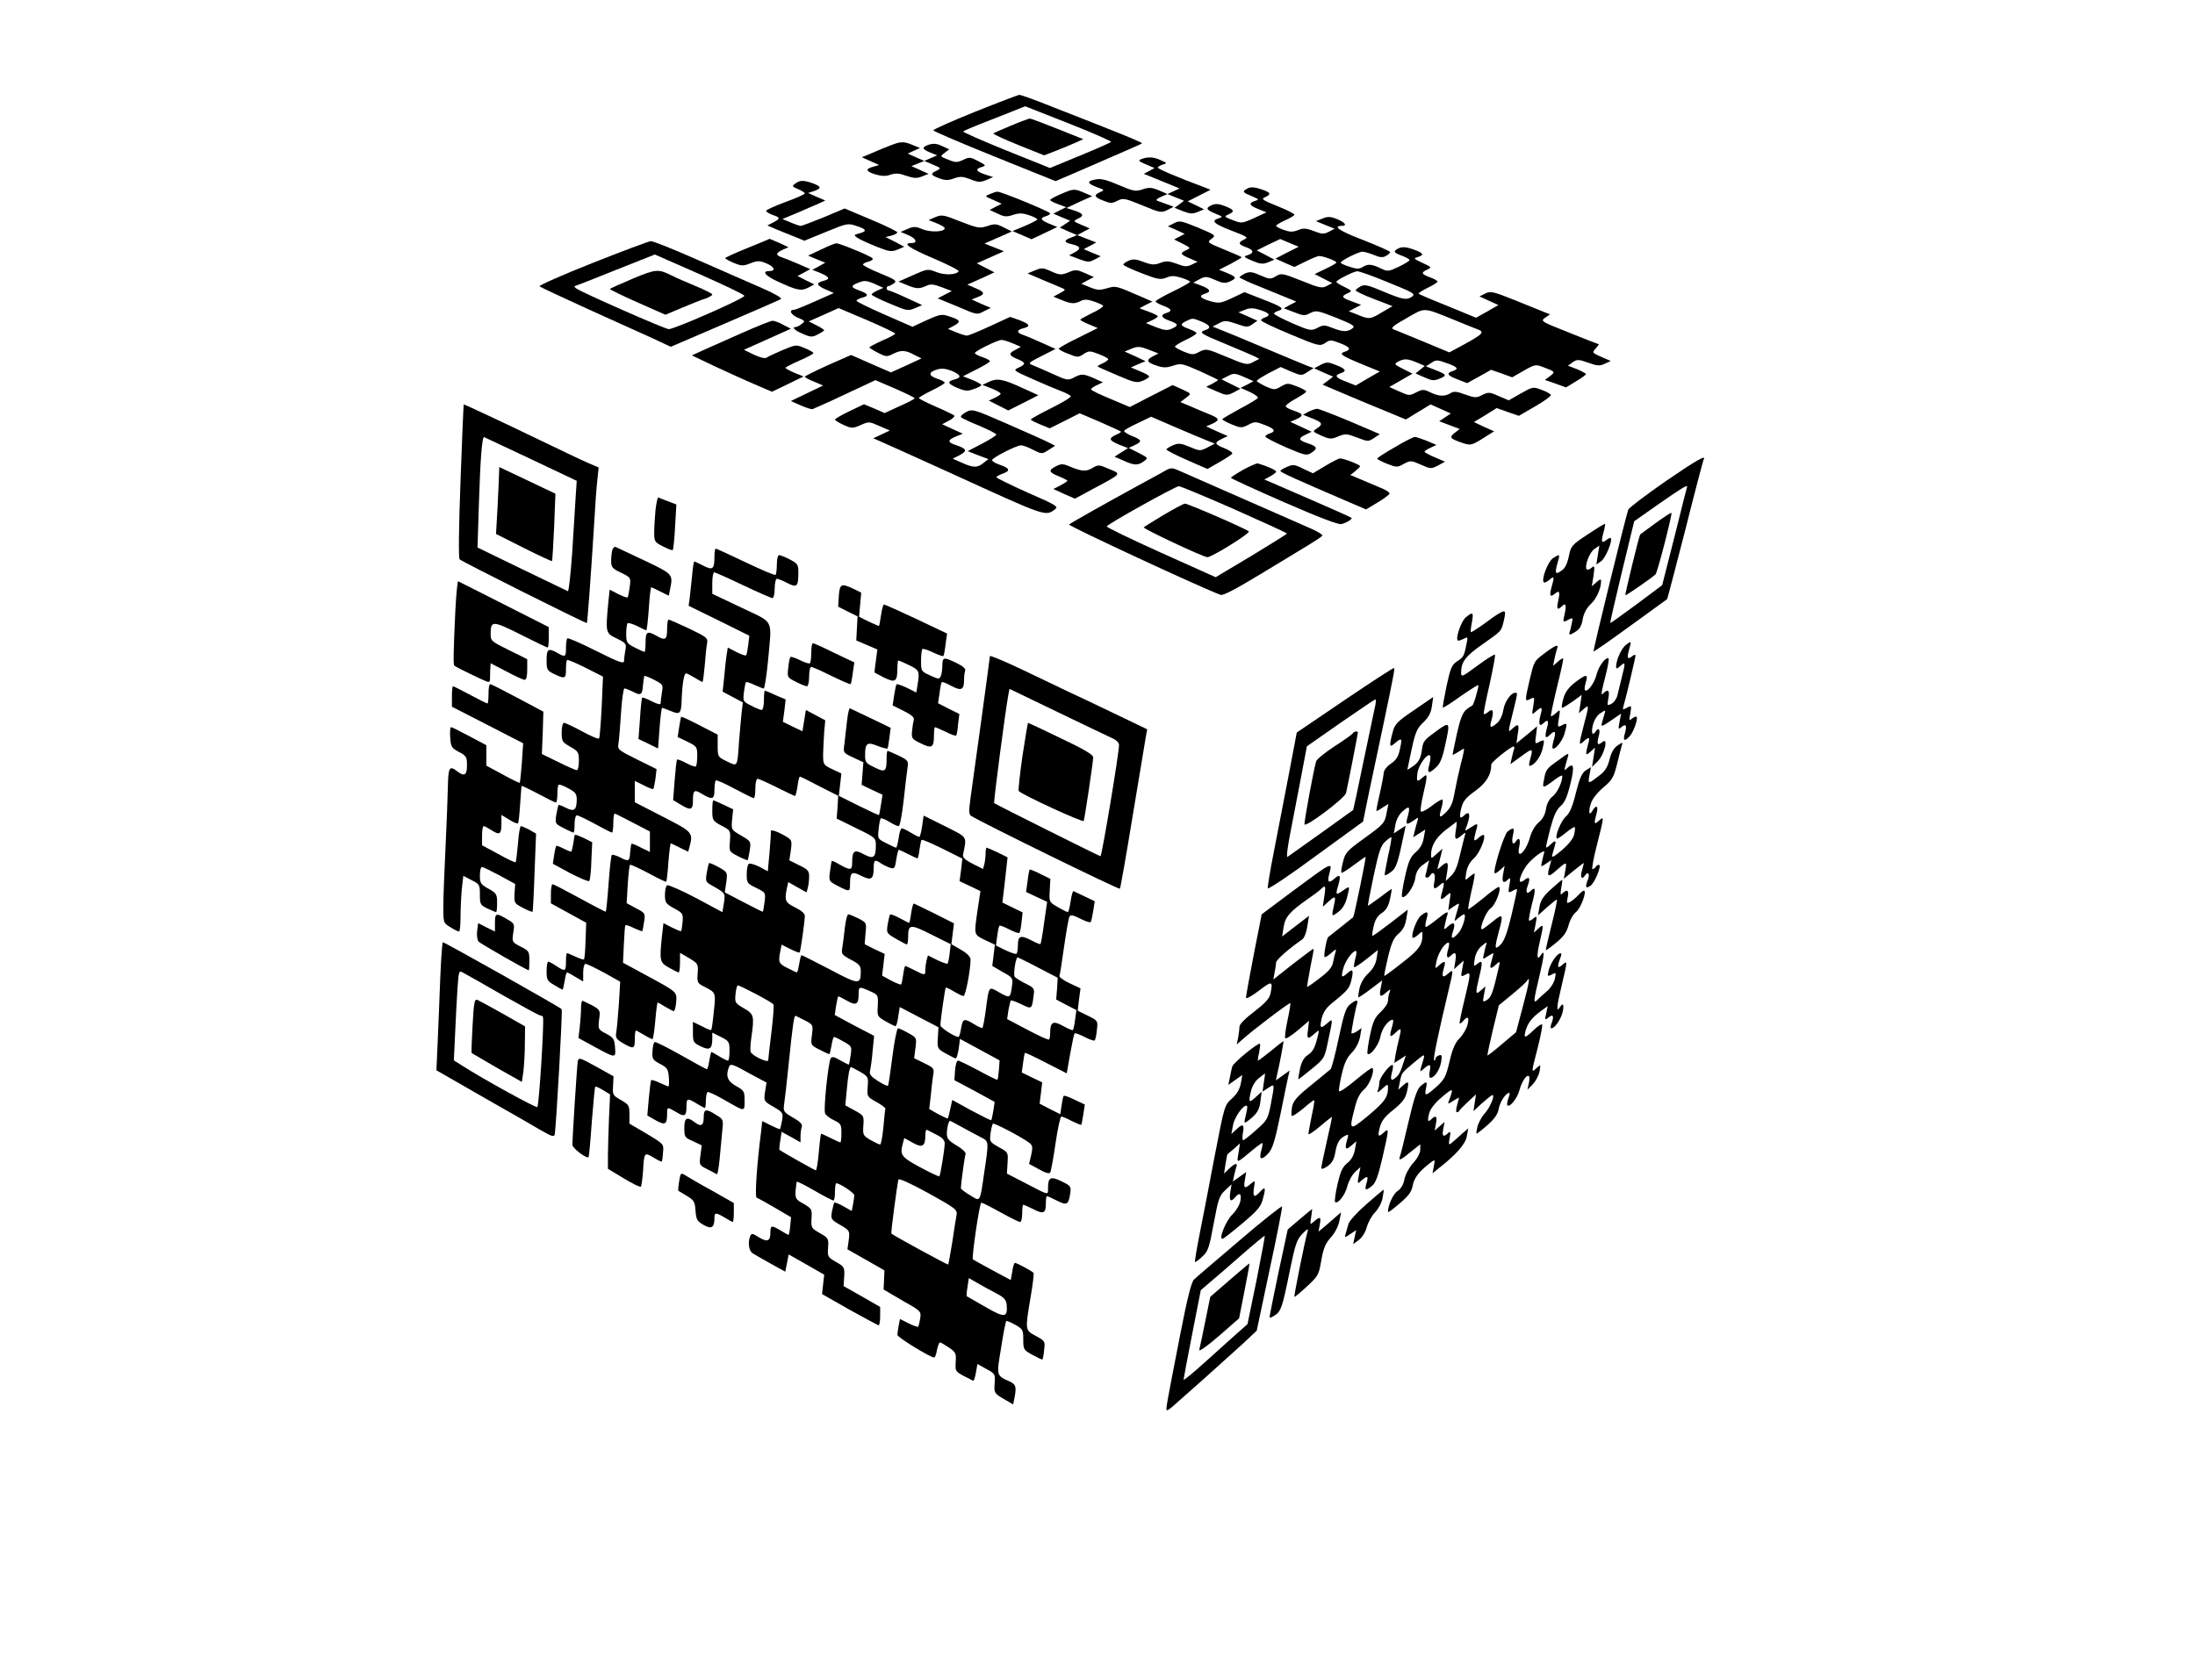 <?xml version="1.0" standalone="no"?>
<!DOCTYPE svg PUBLIC "-//W3C//DTD SVG 20010904//EN"
 "http://www.w3.org/TR/2001/REC-SVG-20010904/DTD/svg10.dtd">
<svg version="1.0" xmlns="http://www.w3.org/2000/svg"
 width="1020pt" height="781pt" viewBox="0 0 1020 781"
 preserveAspectRatio="xMidYMid meet">
<g transform="translate(0,781) scale(0.1,-0.1)"
fill="#000000" stroke="none">
<path d="M4530 7290 c-107 -43 -194 -82 -193 -86 1 -4 129 -59 285 -122 l283
-114 105 45 c258 112 293 127 297 131 2 2 -54 26 -124 54 -70 28 -197 78 -282
111 -84 34 -158 61 -165 60 -6 -1 -99 -36 -206 -79z m633 -140 c-5 -4 -70 -33
-146 -64 l-138 -57 -204 82 c-113 46 -202 85 -199 88 3 4 69 31 147 61 l141
56 203 -80 c112 -44 200 -83 196 -86z"/>
<path d="M4698 7226 c-42 -17 -79 -34 -82 -36 -2 -3 49 -27 116 -54 l120 -48
47 18 c25 10 66 26 90 37 l45 20 -120 48 c-65 26 -123 48 -129 48 -5 -1 -45
-15 -87 -33z"/>
<path d="M4140 7135 c-19 -7 -57 -23 -85 -35 l-50 -21 40 -18 40 -18 -27 -8
c-39 -10 -35 -22 11 -36 28 -8 48 -9 69 -1 23 8 40 7 73 -5 36 -12 49 -13 74
-3 l30 12 -40 18 -40 18 30 12 30 12 -39 17 -38 17 28 13 29 13 -34 14 c-40
17 -55 17 -101 -1z"/>
<path d="M4318 7138 c-36 -12 -35 -21 5 -37 l32 -13 -30 -13 -30 -13 40 -17
c38 -16 39 -17 18 -28 -31 -14 -29 -21 12 -36 28 -10 42 -10 69 0 28 10 40 9
75 -4 36 -15 46 -15 74 -4 l32 14 -37 12 c-43 14 -48 26 -15 35 20 6 19 8 -17
27 -36 19 -42 20 -70 6 -28 -13 -36 -13 -70 1 -38 15 -38 15 -17 31 l22 17
-33 15 c-24 12 -40 13 -60 7z"/>
<path d="M5305 7071 c-18 -7 -15 -10 20 -25 l40 -17 -25 -14 -25 -13 25 -10
c14 -6 51 -21 83 -34 l58 -24 -28 -13 -28 -13 39 -16 38 -15 -22 -17 -22 -16
40 -16 c32 -12 44 -13 68 -3 l29 12 -38 19 -38 18 53 27 53 27 -30 12 c-126
47 -215 85 -215 91 0 3 10 10 23 14 21 6 21 7 -8 20 -34 16 -60 17 -90 6z"/>
<path d="M5078 6973 c-28 -7 -21 -18 19 -33 36 -12 37 -14 15 -23 -31 -14 -28
-23 16 -40 32 -13 40 -13 65 0 26 13 34 12 116 -22 82 -34 88 -35 116 -21 l29
15 -30 11 c-16 6 -36 13 -44 16 -11 4 -6 9 15 19 l30 13 -39 17 c-34 14 -46
15 -76 5 -33 -11 -43 -9 -109 19 -71 30 -88 33 -123 24z"/>
<path d="M3696 6957 c-17 -13 -16 -14 13 -26 17 -8 31 -16 31 -20 0 -4 -40
-22 -90 -40 -49 -18 -90 -37 -90 -41 0 -4 14 -13 30 -19 37 -12 37 -17 3 -35
l-27 -14 39 -17 c22 -9 61 -25 87 -35 l46 -19 100 41 c97 40 102 41 141 28 48
-15 52 -25 14 -35 -25 -6 -26 -8 -11 -19 9 -7 48 -25 87 -41 63 -25 73 -27
102 -15 l31 13 -43 23 -44 22 28 7 c15 4 27 11 27 15 0 4 -55 31 -122 59
l-123 52 -97 -41 c-54 -22 -102 -40 -107 -40 -5 0 -26 7 -47 16 l-38 16 70 29
c38 17 83 36 99 43 l30 14 -40 17 -40 18 28 9 c36 13 34 21 -6 36 -43 15 -59
15 -81 -1z"/>
<path d="M5790 6930 c-18 -11 -14 -15 30 -33 31 -14 32 -15 12 -21 -32 -10
-27 -21 16 -38 l37 -15 -58 -27 c-56 -25 -58 -25 -99 -9 -39 15 -40 17 -20 26
31 14 28 22 -16 39 -27 11 -44 12 -60 5 -31 -14 -28 -22 16 -40 35 -14 36 -16
14 -22 -36 -12 -22 -25 63 -58 71 -27 77 -31 57 -40 -30 -14 -28 -23 8 -36 36
-12 39 -27 8 -37 -21 -6 -19 -9 21 -26 38 -16 50 -17 74 -7 l29 12 -41 22 -41
21 54 27 55 26 43 -18 43 -18 -54 -27 -54 -28 44 -20 44 -19 51 25 c28 14 57
26 64 26 20 0 80 -23 80 -30 0 -4 -23 -17 -51 -30 l-50 -24 41 -21 41 -21 -25
-13 c-22 -12 -34 -10 -118 24 -88 35 -94 36 -119 21 -25 -15 -30 -14 -72 4
-38 17 -50 18 -71 9 -14 -7 -26 -15 -26 -18 0 -3 44 -24 98 -45 53 -22 113
-46 132 -54 l34 -14 -29 -15 -29 -16 47 -18 c43 -17 51 -18 76 -4 27 13 34 12
120 -22 82 -33 90 -39 75 -50 -23 -17 -45 -16 -93 3 -36 14 -42 14 -69 0 -29
-15 -34 -14 -116 21 -47 21 -86 41 -86 45 0 3 9 10 20 13 31 10 18 19 -73 54
l-84 33 -57 -27 c-53 -25 -61 -26 -102 -15 -48 14 -56 25 -24 35 30 9 24 21
-17 37 l-38 14 29 16 c27 14 33 14 72 -3 35 -16 47 -17 68 -8 34 16 33 21 -12
40 l-37 15 53 27 c28 15 52 29 52 31 0 2 -37 18 -81 36 -80 33 -81 33 -59 50
21 16 20 17 -63 52 -79 32 -86 34 -112 20 l-28 -14 39 -17 39 -18 -24 -13 -25
-13 40 -20 c37 -19 38 -20 16 -30 -30 -14 -28 -19 16 -38 l37 -16 -27 -13
c-23 -11 -34 -10 -70 4 -36 13 -49 14 -76 4 -26 -10 -40 -10 -77 4 -36 14 -51
15 -70 6 -14 -6 -25 -14 -25 -18 0 -4 38 -22 85 -40 74 -29 88 -31 114 -21 22
10 38 10 70 0 22 -7 41 -15 41 -19 0 -3 -36 -24 -80 -45 -44 -21 -80 -42 -80
-46 0 -4 16 -13 35 -20 40 -15 44 -25 15 -34 -30 -9 -24 -22 15 -36 42 -15 43
-22 10 -37 -20 -9 -34 -8 -73 7 l-47 19 28 13 c15 7 27 15 27 19 0 3 -19 13
-42 21 l-43 16 30 16 30 15 -50 22 c-123 53 -118 52 -161 40 -34 -10 -47 -9
-80 5 l-39 16 29 16 29 15 -42 19 c-37 16 -44 17 -76 3 -33 -13 -40 -13 -79 4
-39 18 -46 18 -77 5 l-34 -14 70 -30 c39 -16 79 -33 90 -38 18 -7 18 -9 -10
-24 l-30 -16 37 -15 c44 -19 62 -20 90 -5 16 8 31 8 60 -2 21 -7 41 -16 44
-20 2 -5 -20 -20 -51 -34 -30 -15 -55 -29 -55 -31 0 -3 18 -13 41 -22 l40 -17
-90 -45 c-50 -24 -91 -47 -91 -51 0 -4 20 -15 45 -24 42 -17 46 -17 70 -1 25
16 29 16 71 0 24 -9 44 -20 44 -24 0 -4 -12 -12 -26 -19 -15 -6 -25 -13 -23
-15 2 -2 43 -20 92 -41 79 -34 90 -36 117 -25 17 7 30 16 30 20 0 4 -19 15
-42 24 l-43 18 34 15 34 14 -48 23 -49 22 32 13 c28 12 39 11 79 -4 l46 -18
-27 -14 c-32 -17 -27 -28 20 -43 29 -10 45 -10 75 0 36 12 43 11 124 -25 47
-21 85 -40 85 -41 0 -2 -12 -10 -27 -18 l-28 -14 48 -21 c45 -20 50 -20 80 -5
l31 17 -44 22 -44 22 30 15 c26 14 33 14 74 -4 l45 -20 -30 -16 -30 -15 43
-19 c23 -11 40 -23 37 -28 -3 -5 -41 -28 -85 -51 -44 -24 -80 -45 -80 -48 0
-3 20 -14 44 -24 42 -17 46 -17 76 -2 30 16 35 16 76 0 48 -18 55 -30 24 -40
-11 -3 -20 -10 -20 -14 0 -5 43 -27 95 -50 91 -39 97 -40 120 -25 30 20 26 29
-20 44 -42 14 -44 23 -7 40 l27 13 -49 23 -50 23 27 12 c36 16 34 25 -8 39
-19 6 -37 15 -40 20 -3 5 17 21 45 36 27 15 50 30 50 34 0 4 -20 15 -44 24
-41 16 -45 16 -74 -1 -28 -16 -32 -16 -71 1 -22 11 -41 22 -41 25 0 4 25 20
55 36 l56 29 48 -21 c48 -20 50 -20 77 -2 l28 18 -25 9 c-13 5 -107 44 -209
87 -102 43 -196 82 -210 87 l-25 10 29 15 c26 14 34 14 81 -2 48 -17 54 -17
75 -2 l23 16 -44 20 -44 19 30 12 c22 9 39 9 67 0 45 -13 55 -26 28 -35 -11
-3 -20 -10 -20 -14 0 -5 61 -34 136 -65 131 -55 137 -56 161 -41 23 16 28 16
69 0 48 -18 55 -30 23 -40 -29 -9 -17 -18 80 -58 l83 -34 -56 -32 -56 -33 -45
18 c-49 18 -56 29 -25 39 30 10 24 20 -21 38 -38 15 -44 15 -72 1 l-30 -16 44
-20 44 -19 -25 -19 -24 -18 35 -15 c18 -8 63 -27 99 -42 36 -15 107 -45 159
-66 l94 -39 57 35 58 35 47 -21 47 -21 -27 -18 -27 -18 47 -18 48 -18 -24 -19
c-26 -21 -21 -26 40 -47 34 -11 40 -10 90 21 l54 34 -47 21 -47 22 53 32 53
33 51 -18 52 -18 76 44 c42 24 74 48 73 53 -2 5 -21 16 -44 24 -39 15 -41 14
-96 -17 l-56 -32 -47 20 c-42 19 -48 19 -76 5 -27 -14 -34 -14 -79 2 -40 15
-54 16 -69 6 -27 -16 -53 -15 -93 4 -31 15 -36 15 -66 0 -30 -16 -34 -16 -78
4 l-47 21 54 31 54 31 -44 22 c-41 21 -43 23 -23 34 29 15 43 14 87 -4 l37
-16 -21 -17 -22 -18 41 -18 c35 -16 45 -17 71 -6 36 15 33 19 -23 41 l-41 16
25 16 c22 15 28 15 72 -1 51 -18 58 -27 27 -37 -31 -10 -24 -21 24 -39 l44
-17 56 31 55 31 49 -17 49 -18 54 31 c53 30 55 30 94 15 53 -20 53 -21 27 -41
l-23 -17 49 -17 49 -18 46 28 c26 15 47 31 47 34 0 3 -19 13 -42 23 l-42 16
22 16 c21 14 27 14 72 -2 42 -15 53 -16 77 -5 l28 13 -44 19 c-43 19 -43 20
-26 39 10 11 16 20 14 20 -2 0 -64 24 -138 54 -131 52 -133 53 -111 69 l23 16
-24 9 c-13 6 -75 30 -138 56 -105 42 -116 44 -140 31 l-26 -13 44 -20 44 -20
-52 -30 -52 -29 -131 54 c-73 29 -134 55 -136 58 -2 2 16 14 42 27 25 12 46
25 46 29 0 4 -16 13 -35 20 -41 15 -43 22 -12 36 21 10 20 11 -23 31 -41 19
-43 21 -22 27 32 10 28 18 -21 36 -31 11 -50 12 -65 6 -30 -14 -28 -21 13 -36
19 -7 35 -16 35 -20 0 -4 -23 -18 -50 -31 -49 -23 -52 -23 -85 -7 -42 20 -59
21 -84 5 -15 -9 -28 -9 -60 2 -23 7 -41 16 -41 19 0 9 83 51 101 51 9 0 33 -7
53 -15 27 -12 42 -13 56 -5 11 6 20 14 20 18 0 4 -56 29 -125 56 -110 42 -146
66 -99 66 26 0 14 17 -24 32 -30 12 -43 12 -67 2 l-30 -12 44 -18 43 -17 -26
-14 c-24 -12 -33 -12 -71 3 -37 14 -50 14 -74 4 -24 -9 -37 -9 -65 1 -20 7
-36 16 -36 19 0 4 18 15 40 25 23 10 43 22 45 26 3 4 -32 22 -77 40 -72 29
-79 34 -60 42 30 14 28 21 -11 35 -40 14 -57 15 -77 2z m642 -425 c139 -56
148 -61 128 -75 -24 -16 -44 -12 -132 25 -71 30 -86 34 -105 24 -13 -7 -23
-15 -23 -19 0 -4 38 -22 85 -40 l86 -33 -48 -28 c-56 -34 -60 -34 -114 -12
l-41 16 28 15 29 15 -43 16 c-48 17 -51 24 -19 38 21 10 21 11 -15 29 -21 10
-38 20 -38 24 0 8 81 49 97 49 7 1 64 -19 125 -44z m328 -183 c41 -17 88 -36
104 -42 37 -13 29 -22 -64 -73 l-65 -35 -120 50 c-66 27 -128 53 -139 57 -15
6 -4 16 60 52 89 51 73 52 224 -9z m-1176 -7 c41 -17 46 -31 15 -40 -30 -10
-18 -17 101 -66 58 -24 116 -49 129 -55 l23 -12 -29 -15 c-27 -15 -34 -13
-123 24 -92 39 -96 39 -126 24 -28 -15 -34 -15 -72 0 -23 10 -42 20 -42 24 0
4 23 18 50 31 28 13 50 27 50 31 0 4 -16 13 -35 20 -41 15 -43 22 -12 37 29
14 29 14 71 -3z"/>
<path d="M4928 6907 c-27 -11 -48 -23 -48 -27 0 -3 17 -12 37 -19 l37 -14 -30
-15 -29 -15 39 -17 39 -16 -24 -16 -24 -16 40 -18 40 -17 -27 -11 c-36 -13
-35 -23 2 -31 41 -9 46 -21 14 -38 l-26 -14 45 -17 c41 -15 49 -16 74 -2 l28
15 -40 16 -39 17 29 15 29 16 -44 17 -44 17 29 16 29 15 -39 17 c-38 16 -39
17 -17 28 31 14 28 24 -15 38 l-38 12 60 28 60 27 -37 16 c-46 20 -51 19 -110
-7z"/>
<path d="M4600 6908 c-25 -10 -25 -10 15 -27 l40 -18 -28 -14 -28 -15 37 -17
c30 -15 42 -16 71 -6 28 9 44 9 74 -1 22 -7 39 -16 39 -20 0 -3 -26 -17 -57
-30 l-58 -24 44 -19 44 -19 60 28 60 29 -37 15 c-41 17 -45 26 -16 35 11 3 20
9 20 13 0 8 -229 102 -245 101 -6 0 -21 -5 -35 -11z"/>
<path d="M4340 6798 l-25 -11 38 -15 c20 -8 37 -18 37 -23 0 -17 -65 -20 -102
-5 -33 14 -42 14 -70 2 l-33 -14 38 -16 c36 -16 42 -36 12 -36 -43 0 -10 -23
100 -70 68 -29 122 -56 120 -61 -11 -17 -64 -19 -103 -4 -40 16 -42 16 -109
-14 l-68 -30 37 -15 c45 -19 59 -20 92 -5 20 10 35 8 72 -6 l47 -18 -33 -17
-33 -17 88 -36 c100 -43 94 -41 131 -22 l28 14 -45 19 -44 20 28 11 c36 14 34
23 -11 42 l-37 16 63 28 63 29 -41 21 -41 21 63 28 63 28 -45 18 -45 18 64 28
63 28 -38 19 c-33 17 -42 18 -76 6 -35 -11 -44 -10 -119 19 -88 35 -92 36
-129 20z"/>
<path d="M3473 6657 c-57 -23 -103 -44 -103 -47 0 -3 18 -13 40 -22 36 -15 44
-15 77 -2 34 13 42 13 76 -1 36 -15 43 -35 12 -35 -37 0 -19 -22 40 -49 89
-41 108 -45 141 -28 l28 15 -39 19 -39 20 30 16 29 16 -55 24 c-30 13 -65 27
-77 31 -30 10 -29 20 4 35 l27 12 -43 20 c-24 10 -44 19 -45 19 0 -1 -47 -20
-103 -43z"/>
<path d="M2752 6587 c-139 -55 -249 -104 -245 -108 5 -4 107 -52 228 -107 121
-55 256 -116 301 -136 l81 -38 249 107 c137 59 255 110 262 114 9 5 -23 23
-85 51 -54 23 -189 83 -299 131 -111 49 -210 89 -220 88 -11 -1 -133 -47 -272
-102z m707 -152 c3 -11 -323 -154 -351 -155 -18 0 -417 176 -433 191 -5 5 -7
9 -5 9 3 0 88 33 189 74 l184 73 207 -91 c113 -50 208 -95 209 -101z"/>
<path d="M2941 6515 c-57 -24 -105 -46 -107 -48 -2 -2 55 -30 127 -62 l131
-58 76 32 c43 18 92 38 110 43 17 6 32 15 32 19 0 4 -35 22 -77 39 -43 18 -94
40 -113 50 -61 30 -72 30 -179 -15z"/>
<path d="M3815 6650 l-60 -28 40 -17 40 -16 -30 -17 -30 -16 37 -15 c44 -19
48 -28 13 -37 -35 -9 -31 -21 13 -40 l37 -16 -25 -11 c-14 -6 -53 -24 -88 -39
-34 -15 -67 -28 -72 -28 -26 0 -16 -22 16 -36 36 -15 37 -17 19 -30 -10 -8
-22 -14 -27 -14 -21 0 -4 -17 33 -32 37 -16 44 -16 70 -2 16 8 29 17 29 19 0
2 -16 13 -36 23 l-36 18 70 31 69 31 132 -56 c72 -31 131 -59 131 -63 0 -3
-27 -18 -60 -32 -33 -15 -60 -29 -60 -32 0 -2 18 -14 40 -25 37 -19 42 -19 70
-5 37 19 57 18 98 -4 l34 -17 -71 -33 -71 -32 -92 40 -93 41 -107 -47 c-59
-27 -108 -51 -108 -54 0 -3 19 -14 43 -23 l42 -18 -75 -36 -75 -36 45 -20 c25
-11 50 -19 55 -18 6 2 74 32 152 69 l141 66 91 -39 c50 -22 91 -42 91 -45 0
-4 -31 -20 -70 -37 l-69 -32 -48 21 -48 20 -67 -32 c-38 -18 -68 -36 -68 -39
0 -4 18 -15 40 -25 38 -17 42 -17 79 -1 38 17 40 17 87 -4 l49 -21 -38 -18
-39 -18 119 -53 c65 -29 174 -79 243 -110 446 -204 437 -201 483 -167 17 12 4
20 -127 77 -80 36 -146 68 -146 72 0 3 14 11 31 17 36 13 31 25 -16 41 -19 6
-35 16 -35 21 0 11 113 69 135 69 9 0 34 -9 56 -21 40 -20 41 -20 71 -1 l31
20 -31 16 c-17 9 -103 47 -192 86 -158 69 -161 70 -192 54 -16 -9 -26 -19 -22
-24 5 -4 44 -23 87 -40 42 -18 77 -36 77 -40 0 -4 -30 -23 -66 -42 l-67 -35
48 -19 48 -18 -23 -18 c-28 -23 -47 -23 -100 1 l-43 19 32 16 c37 20 34 30
-14 46 -43 14 -44 24 -3 41 l32 13 -48 22 -48 22 32 17 c18 9 28 20 24 24 -5
4 -44 23 -86 41 -43 19 -78 36 -78 40 0 3 27 19 60 35 33 16 60 32 60 36 0 4
-16 13 -36 19 -41 14 -40 31 2 43 20 6 41 3 67 -7 43 -19 47 -31 12 -40 -36
-9 -31 -21 16 -40 34 -14 46 -15 75 -4 19 6 34 15 34 18 0 4 -19 15 -42 24
l-43 17 63 32 c34 17 62 34 62 38 0 4 -16 13 -35 19 -19 6 -35 15 -35 19 0 9
106 61 124 61 7 0 31 -7 52 -16 l38 -16 -27 -15 c-32 -16 -29 -26 13 -43 37
-15 38 -23 3 -39 -26 -12 -25 -13 61 -51 49 -22 108 -47 132 -56 25 -9 47 -21
50 -25 3 -5 -38 -30 -91 -56 -52 -26 -95 -50 -95 -53 0 -3 20 -13 44 -23 l44
-18 70 35 69 35 94 -40 c52 -23 96 -43 98 -45 2 -2 -8 -9 -23 -15 -36 -17 -33
-26 15 -46 l41 -16 -32 -20 -31 -20 42 -18 c49 -23 68 -23 93 -4 23 17 23 16
-29 43 l-40 20 28 13 c36 17 34 24 -14 43 -22 9 -38 20 -35 24 2 4 32 21 65
36 l60 29 118 -51 c65 -28 132 -56 148 -62 l30 -12 -34 -18 c-34 -17 -36 -17
-83 3 -41 17 -52 18 -78 7 -16 -7 -30 -16 -30 -19 0 -4 43 -26 95 -49 l96 -42
54 31 c30 17 57 35 61 40 3 5 -13 16 -35 25 -48 19 -50 26 -13 44 l27 13 -50
22 -50 23 28 12 c36 17 34 25 -10 43 -21 8 -60 25 -88 37 l-50 21 25 19 c28
21 29 19 -23 43 l-38 17 -100 -51 -99 -51 -90 38 c-49 20 -90 40 -90 44 0 4
12 13 28 20 l27 13 -40 18 c-50 22 -59 23 -95 4 -26 -14 -33 -13 -96 16 -37
17 -80 35 -94 41 -24 9 -23 11 40 43 l65 33 -67 30 c-37 17 -76 33 -88 37 -27
9 -25 22 5 29 36 9 31 19 -18 38 l-43 15 -93 -43 c-52 -24 -100 -44 -108 -44
-7 0 -30 7 -51 16 l-37 15 28 15 c34 18 30 27 -21 43 -35 12 -43 11 -105 -17
l-67 -31 -130 57 c-71 31 -130 60 -130 64 0 4 11 10 25 14 34 8 31 18 -10 33
-43 15 -44 23 -4 38 25 10 37 9 72 -6 l42 -19 -27 -12 c-16 -7 -28 -16 -28
-19 0 -4 38 -23 84 -42 80 -34 85 -35 117 -22 l34 15 -74 34 c-40 19 -78 34
-82 34 -5 0 -9 5 -9 10 0 6 4 10 8 10 5 0 16 6 26 13 15 11 8 17 -63 46 -45
18 -81 37 -81 41 0 4 12 11 26 14 15 4 23 11 18 16 -13 12 -154 70 -168 69 -6
0 -38 -13 -71 -29z"/>
<path d="M3445 6261 c-71 -32 -152 -68 -180 -80 l-50 -23 105 -50 c58 -27 141
-65 186 -84 l81 -35 73 35 74 36 -42 17 c-23 10 -42 20 -42 23 0 3 29 18 65
34 36 15 65 31 65 35 0 3 -18 14 -41 23 -39 17 -41 16 -102 -9 -34 -15 -67
-30 -74 -35 -7 -6 -30 0 -59 13 l-47 23 29 13 c16 7 65 29 109 49 l80 36 -35
18 c-19 11 -42 19 -50 19 -8 0 -73 -26 -145 -58z"/>
<path d="M4595 6035 l-30 -14 43 -17 c23 -9 42 -20 42 -24 0 -4 -12 -12 -27
-19 l-28 -13 45 -23 45 -23 70 35 70 36 -75 34 c-91 42 -116 46 -155 28z"/>
<path d="M2140 5575 c-8 -216 -10 -359 -4 -365 11 -11 588 -300 591 -296 3 3
19 222 33 446 5 91 12 190 16 221 l6 56 -49 21 c-26 11 -129 60 -228 108 -170
82 -345 164 -350 164 -1 0 -8 -160 -15 -355z m329 100 l211 -100 -5 -75 c-2
-41 -10 -157 -16 -258 -7 -100 -16 -181 -20 -180 -4 2 -101 48 -214 103 l-206
100 6 190 c7 223 15 327 25 323 4 -2 102 -48 219 -103z"/>
<path d="M2319 5607 c0 -18 -4 -88 -7 -156 l-7 -123 129 -65 c70 -35 130 -63
131 -61 2 2 6 73 10 158 l6 155 -130 62 -131 62 -1 -32z"/>
<path d="M6080 5896 l-25 -14 43 -17 c48 -19 51 -27 21 -47 -21 -13 -20 -14
21 -33 36 -16 46 -17 73 -6 41 17 43 16 99 -5 44 -17 47 -17 73 0 l27 18 -138
59 c-77 32 -146 59 -154 59 -8 -1 -26 -7 -40 -14z"/>
<path d="M6483 5732 c-46 -26 -83 -50 -83 -54 0 -3 21 -14 46 -24 44 -17 48
-17 78 0 30 16 34 16 79 -4 45 -20 48 -20 79 -4 l33 18 -47 20 c-27 11 -48 23
-48 26 0 4 12 12 28 19 l27 13 -45 19 c-25 10 -49 18 -55 18 -5 1 -47 -20 -92
-47z"/>
<path d="M7740 5573 c-91 -63 -168 -122 -173 -131 -10 -22 -165 -656 -162
-660 2 -2 79 52 171 119 93 67 170 123 171 124 1 0 39 145 84 320 44 176 83
323 85 327 17 28 -33 -1 -176 -99z m100 -25 c-1 -2 -27 -105 -58 -230 l-58
-228 -119 -89 c-66 -49 -121 -88 -122 -87 -2 2 23 108 54 238 l57 235 115 81
c101 70 132 90 131 80z"/>
<path d="M7694 5379 c-38 -28 -70 -52 -72 -53 -5 -5 -72 -280 -69 -283 3 -2
119 78 140 97 9 8 79 281 74 286 -2 2 -34 -19 -73 -47z"/>
<path d="M6158 5644 l-57 -34 -45 21 c-39 20 -48 21 -75 9 -17 -7 -31 -16 -31
-19 0 -7 70 -38 321 -146 l77 -33 53 32 c29 17 54 36 56 41 1 6 -18 19 -45 29
-26 11 -67 28 -92 39 l-45 19 23 18 c12 10 22 20 22 23 0 7 -78 37 -93 36 -6
0 -38 -16 -69 -35z"/>
<path d="M4908 5643 c-38 -19 -35 -28 12 -47 22 -9 40 -18 40 -21 0 -2 -15
-12 -32 -21 l-33 -17 50 -23 50 -22 85 46 c135 72 132 68 74 92 -46 20 -50 21
-77 5 -30 -18 -50 -17 -107 7 -30 13 -39 13 -62 1z"/>
<path d="M5778 5627 c-32 -18 -58 -35 -58 -38 0 -3 111 -54 246 -113 163 -71
254 -106 268 -102 26 7 52 24 46 29 -3 3 -75 35 -160 72 -85 37 -175 76 -200
87 l-45 19 28 15 c15 8 27 18 27 22 0 7 -44 26 -85 38 -5 1 -36 -12 -67 -29z"/>
<path d="M5404 5616 c-22 -12 -74 -41 -117 -64 -141 -77 -312 -173 -319 -180
-6 -6 620 -297 704 -327 11 -5 74 29 185 96 92 56 194 118 226 137 31 19 59
38 62 42 3 4 -21 19 -53 33 -57 25 -530 233 -608 267 -41 18 -42 18 -80 -4z
m331 -173 c135 -60 245 -110 245 -113 0 -3 -75 -49 -165 -104 l-166 -99 -254
114 c-140 63 -253 118 -252 122 3 11 318 186 335 187 7 0 123 -48 257 -107z"/>
<path d="M5408 5417 c-48 -29 -90 -55 -93 -58 -6 -6 277 -139 296 -139 20 0
201 112 192 120 -13 12 -284 130 -297 129 -6 0 -50 -24 -98 -52z"/>
<path d="M3046 5439 c-3 -34 -6 -81 -6 -105 0 -41 3 -45 41 -64 23 -12 43 -19
45 -17 3 3 8 51 11 108 l6 104 -39 15 c-22 8 -42 16 -45 18 -3 1 -9 -25 -13
-59z"/>
<path d="M7378 5326 c-74 -49 -78 -53 -88 -103 -8 -36 -18 -56 -36 -67 -27
-19 -30 -11 -15 42 11 37 9 38 -23 17 -23 -16 -55 -99 -42 -112 3 -3 15 2 26
12 23 20 24 15 10 -34 -11 -40 -7 -49 15 -31 22 18 25 10 16 -33 -9 -38 -4
-46 17 -25 18 18 22 6 13 -35 -10 -41 -9 -42 20 -26 18 9 19 7 13 -18 -3 -15
-7 -34 -10 -40 -5 -17 2 -16 31 3 16 10 26 29 30 57 5 27 18 51 37 69 27 25
48 72 48 107 0 11 -5 9 -21 -5 l-22 -19 8 49 c6 45 5 49 -9 37 -9 -8 -19 -11
-22 -8 -13 13 12 80 35 95 l23 16 -7 -44 -7 -44 22 15 c21 14 55 97 45 108 -3
2 -11 -2 -20 -9 -22 -18 -26 -9 -14 34 6 21 9 39 7 41 -2 1 -38 -21 -80 -49z"/>
<path d="M2846 5255 c-3 -9 -6 -32 -6 -51 0 -31 5 -37 46 -56 46 -23 46 -23
40 -67 -3 -24 -7 -46 -10 -48 -2 -2 -22 5 -44 16 l-39 20 -7 -67 c-12 -133
-12 -135 40 -160 43 -21 46 -25 40 -54 -3 -17 -6 -39 -6 -49 0 -16 -19 -10
-129 45 -71 36 -131 62 -135 59 -3 -4 -6 -24 -6 -45 0 -42 -3 -44 -40 -23 -42
24 -50 19 -50 -33 0 -45 2 -49 35 -65 50 -24 55 -22 55 21 0 21 2 41 5 44 3 3
42 -14 86 -36 l81 -41 -6 -139 c-4 -77 -9 -143 -12 -148 -3 -5 -38 10 -78 32
-41 22 -79 40 -85 40 -6 0 -11 -18 -11 -44 0 -42 3 -46 40 -67 37 -21 40 -26
40 -66 0 -24 -4 -43 -10 -43 -5 0 -44 17 -86 38 l-76 37 4 98 3 99 -120 64
c-66 35 -123 64 -127 64 -5 0 -8 -20 -8 -45 0 -25 -2 -45 -5 -45 -3 0 -39 18
-80 40 -41 22 -77 40 -80 40 -3 0 -5 -21 -5 -48 l0 -47 166 -85 165 -85 -6
-90 c-4 -49 -8 -92 -10 -94 -2 -1 -38 16 -79 39 l-76 41 0 48 0 47 -79 42
c-43 23 -81 42 -85 42 -4 0 -6 -21 -4 -47 3 -44 6 -50 40 -68 35 -18 38 -24
38 -62 0 -47 -12 -54 -46 -28 -36 28 -41 19 -43 -77 -1 -51 -6 -178 -11 -283
-5 -104 -10 -225 -10 -268 0 -77 0 -77 33 -97 17 -11 35 -20 40 -20 4 0 7 31
7 69 0 37 3 96 6 129 l7 61 38 -20 c37 -18 39 -22 39 -67 0 -45 2 -49 35 -65
20 -9 38 -17 40 -17 3 0 5 19 5 43 0 40 -3 45 -40 66 -36 20 -40 26 -40 62 0
21 4 39 9 39 6 0 42 -18 82 -39 l73 -40 -3 -45 c-2 -44 -1 -45 39 -66 23 -12
43 -20 45 -18 1 2 6 84 9 183 l7 180 -31 18 c-18 9 -35 17 -39 17 -5 0 -11
-37 -14 -81 -4 -45 -9 -84 -11 -87 -3 -2 -39 15 -80 38 l-76 41 0 45 c0 24 3
44 8 44 4 0 20 -9 36 -19 38 -25 46 -19 46 30 l0 41 36 -22 c19 -12 38 -20 41
-17 3 3 7 43 10 89 3 46 6 84 7 85 1 1 36 -15 77 -37 41 -22 77 -40 82 -40 4
0 7 17 7 38 0 21 2 41 6 44 3 3 23 -4 44 -16 33 -17 40 -26 40 -51 0 -50 -12
-60 -50 -40 -17 9 -33 15 -35 13 -1 -2 -6 -22 -10 -45 -6 -41 -6 -42 34 -62
22 -12 43 -21 46 -21 3 0 5 18 5 40 0 23 5 40 11 40 6 0 44 -18 84 -40 40 -22
75 -40 79 -40 3 0 6 21 6 46 0 25 3 44 8 42 4 -1 42 -21 85 -43 l77 -40 0 -48
0 -47 -41 20 c-23 12 -43 20 -45 18 -1 -2 -4 -20 -6 -41 -2 -42 -7 -43 -49
-21 -17 8 -33 13 -36 10 -3 -3 -10 -62 -15 -133 -5 -70 -11 -129 -13 -131 -1
-1 -56 27 -121 63 -66 36 -122 65 -126 65 -5 0 -8 -20 -8 -44 l0 -45 82 -45
82 -45 -3 -83 c-1 -46 -5 -85 -7 -87 -2 -3 -20 3 -39 12 -20 9 -38 17 -40 17
-3 0 -5 -18 -5 -40 0 -46 -4 -47 -45 -20 -16 11 -33 20 -37 20 -5 0 -8 -20 -8
-44 0 -40 3 -46 36 -65 19 -12 37 -21 38 -21 2 0 6 18 10 40 3 22 8 40 11 40
2 0 20 -9 39 -21 l36 -21 0 41 c0 24 5 41 11 41 6 0 45 -19 86 -41 l75 -42 -6
-101 c-4 -55 -9 -115 -12 -132 -5 -27 -1 -34 31 -53 50 -29 55 -27 55 19 0 22
2 40 5 40 2 0 19 -9 37 -20 18 -11 36 -20 40 -20 3 0 9 38 13 85 4 47 9 85 11
85 2 0 18 -9 36 -20 18 -11 36 -20 39 -20 4 0 9 18 11 41 4 49 6 47 -136 124
l-111 60 4 85 c2 47 5 87 7 89 2 3 21 -3 40 -13 20 -9 38 -16 39 -14 1 2 5 21
8 43 6 39 6 41 -37 63 l-44 24 5 86 c3 48 8 89 10 92 3 3 41 -15 85 -38 44
-24 81 -42 84 -40 2 2 7 43 10 91 4 48 9 87 11 87 2 0 21 -9 42 -20 l39 -19 6
22 c18 67 15 70 -124 141 l-130 67 0 50 0 49 41 -20 c23 -12 43 -20 45 -17 2
2 6 23 10 48 l5 44 -91 45 c-88 44 -91 46 -86 75 3 17 8 81 12 143 4 61 11
112 16 112 5 0 22 -7 39 -15 37 -20 44 -15 47 31 2 21 5 40 6 42 2 2 23 -6 46
-18 41 -21 42 -23 36 -58 -3 -20 -6 -43 -6 -50 0 -9 -12 -6 -41 8 -23 12 -43
20 -45 17 -2 -2 -7 -46 -10 -98 l-7 -94 46 -22 45 -22 7 95 c4 52 9 94 12 94
2 0 20 -7 40 -15 45 -19 49 -13 51 63 3 66 11 112 20 112 4 0 22 -9 40 -20 18
-11 34 -20 36 -20 3 0 7 35 11 78 3 42 8 89 11 103 4 23 -2 28 -83 67 -49 23
-92 42 -96 42 -4 0 -7 -20 -7 -45 0 -49 -8 -54 -50 -30 -42 24 -50 19 -50 -30
0 -25 -2 -45 -5 -45 -3 0 -24 9 -45 20 -37 19 -40 23 -40 64 0 23 3 45 6 49 4
3 24 -3 45 -13 21 -11 40 -20 42 -20 3 0 8 45 12 100 3 55 9 100 11 100 3 0
22 -9 43 -20 l39 -19 6 31 c14 69 14 69 -120 133 -70 33 -130 61 -134 63 -4 2
-10 -4 -14 -13z"/>
<path d="M3320 5226 c0 -62 -7 -68 -51 -46 -21 11 -40 20 -43 20 -2 0 -7 -30
-10 -67 -4 -38 -9 -84 -11 -103 l-5 -36 141 -69 141 -70 -5 -43 c-3 -24 -7
-45 -10 -48 -3 -3 -23 4 -45 15 l-40 21 -6 -38 c-3 -20 -8 -66 -11 -102 l-7
-65 47 -25 47 -25 -6 -50 c-3 -27 -8 -88 -12 -135 -8 -117 -6 -114 -56 -89
-42 20 -43 21 -43 72 l0 52 -83 43 c-46 24 -85 42 -87 40 -1 -1 -5 -23 -9 -48
l-7 -46 46 -22 c43 -21 45 -24 45 -65 0 -24 -3 -46 -6 -49 -3 -4 -23 3 -45 15
-21 11 -41 19 -43 16 -2 -2 -7 -45 -11 -96 l-7 -92 33 -20 c49 -30 59 -27 59
17 0 50 6 54 43 31 47 -28 57 -25 57 19 0 21 3 41 6 44 3 4 42 -14 87 -38 45
-24 85 -44 90 -44 4 0 7 20 7 45 0 25 5 45 10 45 6 0 46 -18 90 -40 44 -22 82
-40 84 -40 3 0 8 20 12 45 3 25 8 45 11 45 3 0 44 -20 91 -45 l87 -44 -3 -53
-4 -53 91 -45 c89 -43 91 -45 91 -80 0 -57 -11 -65 -56 -41 -43 24 -54 17 -54
-36 0 -39 -7 -40 -56 -13 -20 12 -37 20 -39 18 -1 -2 -5 -23 -8 -48 -6 -45 -6
-46 36 -68 54 -28 57 -28 57 7 0 57 7 63 52 40 47 -24 58 -16 58 39 0 35 6 39
35 18 11 -7 30 -16 42 -20 19 -6 22 -2 28 39 4 25 9 45 12 45 2 0 21 -9 43
-20 22 -11 41 -20 43 -20 3 0 7 18 10 41 3 22 7 43 10 45 3 3 46 -16 97 -41
l92 -46 -6 -53 -7 -52 49 -23 48 -23 -13 -86 c-17 -120 -19 -115 33 -141 l47
-22 -6 -50 -6 -49 48 -28 c46 -25 49 -29 44 -62 -8 -61 -9 -61 -58 -34 -52 30
-49 34 -64 -80 -6 -44 -13 -82 -16 -84 -2 -2 -19 5 -38 17 -47 29 -53 27 -61
-19 -3 -22 -9 -40 -12 -40 -18 0 -84 43 -84 54 0 23 21 171 25 175 2 2 19 -6
38 -18 19 -11 39 -21 44 -21 10 0 33 122 33 170 0 12 -16 29 -44 45 l-45 26 6
49 6 48 -91 46 c-51 25 -94 46 -96 46 -3 0 -8 -20 -12 -45 -3 -25 -8 -45 -9
-45 -2 0 -21 10 -44 22 -22 12 -43 20 -45 17 -2 -2 -7 -23 -11 -45 -6 -41 -6
-42 39 -68 24 -14 47 -26 50 -26 3 0 6 15 6 33 0 62 9 63 108 13 l90 -45 -5
-43 c-3 -24 -7 -45 -10 -47 -2 -3 -23 5 -47 16 l-44 22 -6 -22 c-3 -12 -6 -32
-6 -44 0 -28 -1 -28 -50 -3 -22 11 -41 20 -43 20 -3 0 -7 -18 -10 -41 -3 -22
-7 -43 -10 -45 -2 -2 -23 6 -46 18 l-42 23 6 50 6 51 -47 22 -46 23 4 50 c5
50 5 50 -33 70 -21 10 -42 19 -47 19 -5 0 -12 -28 -16 -62 -4 -35 -9 -77 -12
-94 -5 -28 -2 -32 40 -55 39 -20 46 -28 46 -54 0 -63 -9 -63 -144 9 -70 36
-128 66 -131 66 -3 0 -8 -18 -11 -40 -4 -22 -8 -40 -11 -40 -2 0 -22 9 -43 20
-42 21 -44 27 -34 78 l6 31 40 -20 c22 -11 42 -19 44 -16 4 4 23 139 24 170 0
11 -17 25 -45 39 -46 23 -50 31 -39 87 l7 31 42 -24 43 -24 6 22 c3 11 6 35 6
52 0 26 -6 33 -46 52 l-46 23 7 47 c6 47 6 48 -33 70 -40 22 -64 28 -60 15 1
-5 -2 -47 -6 -95 l-8 -88 -39 21 c-22 11 -44 17 -49 14 -6 -3 -10 -25 -10 -49
0 -40 2 -43 44 -63 44 -22 44 -22 39 -65 -3 -24 -7 -44 -8 -46 -1 -1 -41 19
-89 44 l-88 46 7 47 c6 46 6 47 -35 70 -23 13 -43 21 -45 19 -2 -2 -7 -23 -11
-46 -6 -39 -5 -42 26 -59 61 -34 61 -35 54 -81 l-7 -42 -123 66 c-68 36 -129
62 -134 59 -6 -3 -10 -24 -10 -45 0 -35 4 -41 42 -62 41 -22 43 -25 40 -63 -2
-22 -5 -41 -7 -43 -2 -2 -21 6 -43 17 l-39 20 -7 -61 c-12 -115 -10 -122 33
-146 21 -12 41 -22 45 -22 3 0 6 21 6 46 l0 45 43 -25 c41 -25 42 -27 39 -70
-3 -42 -2 -46 30 -62 55 -28 55 -27 45 -116 -4 -45 -10 -84 -12 -86 -2 -2 -21
6 -44 18 l-41 20 0 -48 c0 -46 2 -49 37 -66 41 -20 53 -12 53 37 l0 27 40 -20
c38 -19 40 -23 40 -65 0 -25 -3 -45 -7 -45 -5 0 -23 9 -41 20 -18 11 -34 20
-36 20 -2 0 -6 -18 -10 -40 -3 -22 -8 -40 -11 -40 -3 0 -57 29 -120 65 -64 36
-119 64 -123 61 -5 -3 -9 -22 -10 -43 -2 -35 1 -40 35 -58 34 -18 38 -25 41
-62 2 -24 1 -43 -2 -43 -3 0 -21 8 -41 17 -19 9 -37 15 -39 12 -2 -2 -7 -40
-11 -84 l-7 -80 40 -23 c44 -24 52 -19 52 34 0 29 1 29 42 5 39 -24 48 -20 48
25 0 40 4 41 48 14 18 -11 35 -20 37 -20 3 0 5 15 5 34 0 19 4 37 8 40 4 2 39
-14 77 -36 99 -57 95 -57 95 -4 0 43 -2 47 -40 68 -40 23 -49 47 -32 90 6 15
17 12 90 -29 l84 -45 -7 -43 c-6 -43 -6 -44 40 -70 44 -26 45 -29 39 -64 -4
-20 -8 -37 -9 -39 -2 -2 -21 6 -43 17 l-40 20 -5 -47 c-20 -154 -30 -306 -21
-309 6 -2 44 -23 85 -47 l75 -44 -4 -41 c-2 -23 -6 -41 -8 -41 -2 0 -18 9 -36
20 -43 26 -48 25 -48 -9 0 -41 -14 -46 -54 -22 -30 19 -34 19 -40 5 -12 -30
-6 -69 12 -80 9 -6 47 -27 84 -48 l67 -37 8 40 8 40 83 -47 82 -47 -5 -45 -5
-45 128 -73 c71 -39 131 -72 135 -72 4 0 7 19 7 43 l0 42 -85 49 -85 48 3 45
c2 42 0 46 -38 67 -38 22 -40 25 -37 67 3 42 1 45 -38 67 -40 23 -41 25 -39
68 3 43 1 46 -36 68 -37 20 -40 25 -38 61 2 21 4 40 6 42 2 2 40 -17 83 -42
43 -25 82 -45 87 -45 4 0 7 18 7 40 0 22 3 40 6 40 16 0 84 -45 84 -56 0 -6
-3 -25 -6 -42 l-6 -31 -39 22 c-20 12 -40 19 -42 17 -2 -3 -7 -21 -11 -41 -6
-35 -5 -38 39 -63 44 -26 44 -27 39 -70 l-6 -43 86 -49 86 -49 -2 -45 -2 -44
87 -51 c87 -49 88 -50 83 -84 -3 -18 -7 -35 -10 -38 -2 -2 -22 5 -44 16 l-40
20 -6 -31 c-3 -17 -6 -36 -6 -43 0 -11 153 -105 171 -105 4 0 10 16 13 35 4
19 10 35 14 35 4 0 23 -11 42 -24 31 -21 34 -27 31 -67 -2 -48 -6 -43 81 -87
3 -2 9 15 13 38 l7 40 41 -23 c41 -22 42 -24 39 -67 -3 -44 -2 -46 41 -72 l45
-26 6 30 c10 51 7 63 -21 76 -64 29 -63 25 -41 157 10 66 21 122 24 124 2 3
21 -5 42 -17 35 -20 37 -24 37 -69 0 -46 2 -48 43 -71 24 -13 45 -23 46 -21 2
2 6 22 8 45 5 39 4 41 -38 64 -51 27 -51 26 -25 180 10 58 16 108 14 113 -4 7
-78 47 -87 47 -3 0 -9 -18 -12 -40 l-7 -40 -86 46 c-47 26 -88 48 -90 50 -7 6
31 264 39 264 4 0 44 -20 89 -45 45 -25 86 -45 91 -45 6 0 10 18 10 40 0 22 2
40 5 40 3 0 24 -9 46 -20 48 -25 59 -20 59 26 0 19 2 34 5 34 3 0 24 -9 47
-21 45 -23 53 -19 61 32 5 34 3 37 -40 58 -51 25 -63 19 -63 -32 0 -33 7 -35
-104 23 l-87 45 3 50 c3 49 3 49 -41 73 -42 24 -43 26 -38 64 3 22 8 42 11 45
5 5 133 -62 169 -89 15 -12 17 -20 9 -56 l-10 -42 46 -25 c30 -17 48 -22 52
-15 4 6 15 67 25 136 10 68 22 124 27 124 5 0 27 -9 49 -21 23 -11 42 -19 44
-17 1 2 5 23 9 48 l7 46 -47 22 c-25 13 -49 21 -51 18 -3 -2 -7 -23 -10 -45
l-6 -40 -48 24 -48 25 6 49 6 50 -48 23 -47 23 6 44 c3 25 7 46 9 47 2 2 46
-19 98 -46 l96 -49 16 91 c9 50 18 93 21 95 2 2 23 -5 46 -17 23 -12 44 -19
47 -16 3 3 8 24 10 48 5 43 5 44 -42 67 l-47 23 6 52 7 52 -51 24 c-28 13 -49
29 -47 34 3 6 12 68 22 138 10 69 21 132 25 138 5 9 19 6 50 -10 23 -12 44
-19 48 -16 3 3 8 26 12 51 l7 46 -46 22 c-25 12 -49 23 -52 25 -4 2 -10 -20
-14 -48 -4 -27 -10 -50 -13 -50 -4 1 -25 11 -47 24 -40 23 -40 24 -37 77 l3
54 -47 23 c-25 13 -48 22 -50 20 -1 -2 -6 -26 -9 -54 l-7 -50 49 -23 49 -23
-14 -96 c-7 -54 -15 -98 -17 -100 -2 -2 -22 6 -44 18 -49 25 -61 20 -61 -24 0
-18 -3 -35 -6 -39 -3 -3 -26 4 -51 16 l-45 22 6 44 c3 25 8 46 10 48 2 3 23
-5 46 -17 23 -12 44 -19 47 -16 3 3 8 26 10 50 l5 45 -47 23 -47 23 6 50 c3
28 9 75 12 105 l6 55 -46 23 c-26 12 -49 22 -51 22 -3 0 -5 -12 -5 -27 0 -16
-3 -38 -6 -50 l-6 -22 -48 24 c-35 18 -47 29 -45 42 18 89 24 78 -84 133 l-99
49 -7 -49 c-4 -28 -10 -50 -13 -50 -4 0 -22 9 -40 20 -18 11 -36 20 -41 20 -5
0 -12 -20 -15 -45 -4 -25 -9 -45 -12 -45 -3 0 -23 9 -46 21 -40 20 -40 21 -35
65 2 25 7 47 10 50 2 3 20 -4 38 -15 19 -12 39 -21 45 -21 6 0 15 50 23 118 7
64 15 133 18 152 5 34 3 36 -41 58 -26 12 -49 22 -51 22 -3 0 -5 -15 -5 -34 0
-63 -6 -68 -56 -43 -40 19 -44 24 -44 56 0 57 9 64 58 44 23 -9 44 -14 46 -12
2 2 6 25 9 50 l6 46 -91 44 c-51 24 -95 45 -99 47 -3 1 -9 -26 -13 -60 -4 -35
-9 -82 -12 -105 -6 -42 -6 -42 41 -64 l47 -22 -4 -53 -4 -52 48 -23 49 -23 -7
-45 c-4 -25 -8 -47 -9 -49 -2 -2 -44 18 -95 43 l-92 46 6 52 6 52 -43 20 c-41
20 -42 21 -42 70 1 28 3 74 5 103 l5 54 -45 24 -45 24 -8 -49 -8 -50 -46 22
-45 22 7 52 6 52 -47 20 c-25 12 -48 21 -50 21 -2 0 -4 -20 -4 -45 0 -25 -5
-45 -10 -45 -6 0 -28 9 -49 20 -38 19 -39 21 -34 62 3 24 7 45 10 47 2 3 19
-3 38 -12 20 -9 39 -17 44 -17 4 0 13 57 20 128 18 201 32 173 -124 248 l-135
64 0 50 c0 27 4 50 9 50 4 0 65 -27 134 -60 70 -33 131 -60 137 -60 5 0 10 20
10 45 0 25 5 45 10 45 6 0 28 -9 49 -20 45 -23 51 -17 51 51 0 35 -4 40 -40
59 -21 11 -44 20 -50 20 -5 0 -10 -19 -10 -43 0 -24 -3 -46 -6 -49 -3 -3 -65
23 -138 58 -74 35 -136 64 -140 64 -3 0 -6 -15 -6 -34z m1505 -1914 l90 -47
-3 -51 -4 -50 47 -25 47 -24 -6 -44 c-3 -25 -8 -46 -10 -49 -3 -2 -23 6 -46
19 -46 26 -60 19 -60 -32 0 -14 -2 -28 -5 -31 -3 -3 -48 17 -100 45 l-95 50 6
41 c4 22 9 43 11 45 2 3 24 -5 49 -17 49 -24 49 -24 57 39 5 35 3 37 -39 58
-24 12 -46 26 -49 31 -7 11 5 90 14 90 3 -1 47 -22 96 -48z m-1313 -122 c43
-23 80 -44 82 -49 3 -4 -1 -61 -9 -127 -8 -65 -15 -125 -15 -132 0 -15 -76 21
-82 39 -2 7 -1 35 3 63 15 104 13 112 -34 139 -41 24 -43 27 -39 66 2 23 7 41
11 41 3 0 41 -18 83 -40z m530 13 c39 -17 39 -18 37 -68 -3 -49 -2 -50 36 -72
22 -13 43 -23 46 -23 4 0 10 20 13 45 l7 44 90 -47 90 -47 -3 -50 c-3 -48 -2
-50 37 -72 22 -12 43 -23 46 -23 4 0 10 20 14 45 l6 46 92 -50 92 -50 -3 -43
c-2 -24 -5 -45 -7 -47 -2 -2 -42 18 -88 43 -47 25 -90 46 -95 46 -6 0 -12 -20
-14 -45 l-3 -46 94 -50 93 -51 -6 -41 c-4 -23 -8 -43 -10 -44 -1 -2 -43 19
-92 45 l-89 49 -9 -41 c-5 -23 -10 -43 -12 -45 -1 -1 -21 8 -44 20 l-42 24 7
60 c3 33 8 76 11 95 6 34 4 36 -41 58 l-47 23 6 48 c6 47 6 47 -33 69 -21 12
-43 22 -48 22 -5 0 -17 -59 -26 -131 -9 -72 -18 -134 -21 -136 -2 -2 -23 7
-46 22 -33 21 -41 31 -37 48 3 12 9 54 12 92 l7 70 -92 48 -91 49 6 41 c4 23
8 43 10 45 1 2 19 -7 38 -18 44 -26 57 -20 57 26 0 39 1 40 52 17z m-300 -137
c36 -19 37 -20 31 -67 -6 -47 -6 -47 35 -68 23 -12 43 -21 45 -21 3 0 7 18 11
40 3 22 9 40 12 40 4 0 24 -10 45 -22 37 -21 38 -23 32 -62 -3 -23 -7 -42 -8
-44 -1 -2 -19 7 -40 19 -29 17 -39 19 -45 9 -11 -18 -34 -236 -26 -255 3 -8
21 -23 41 -32 32 -15 35 -20 35 -60 0 -24 -2 -43 -5 -43 -3 0 -23 9 -45 20
-22 11 -41 20 -44 20 -2 0 -7 -38 -11 -85 -4 -47 -10 -85 -14 -85 -5 0 -157
86 -169 95 -1 1 0 21 4 43 l6 41 44 -24 44 -25 0 29 c0 16 3 36 6 44 4 11 -9
24 -41 42 -44 26 -46 29 -41 64 3 20 13 104 21 186 19 186 25 227 33 223 4 -2
24 -12 44 -22z m255 -238 c37 -22 39 -25 35 -69 -3 -46 -3 -47 40 -71 24 -13
42 -27 42 -31 -1 -4 -5 -43 -9 -87 -4 -44 -11 -80 -15 -80 -5 0 -25 10 -45 21
-35 21 -36 24 -33 68 3 45 2 46 -40 69 l-44 24 7 72 c6 70 13 106 20 106 1 0
20 -10 42 -22z m480 -261 c32 -17 70 -38 86 -46 32 -17 32 -19 11 -159 -21
-145 -17 -138 -66 -108 -24 14 -43 29 -43 33 1 26 18 149 22 159 2 7 -15 24
-41 39 -37 22 -46 32 -46 55 0 27 8 60 15 60 2 0 29 -15 62 -33z m-124 -32
c25 -12 37 -26 37 -39 0 -27 -20 -149 -25 -154 -2 -2 -42 17 -89 42 -90 49
-95 57 -80 113 l6 23 40 -22 c44 -25 58 -17 58 35 0 16 3 27 8 25 4 -2 24 -12
45 -23z m92 -373 c-3 -15 -12 -72 -20 -127 -9 -54 -17 -101 -19 -103 -3 -2
-244 129 -264 144 -3 2 27 230 33 251 2 7 57 -18 139 -63 128 -71 135 -77 131
-102z m185 -364 c36 -19 45 -29 48 -53 5 -61 -9 -62 -99 -10 -46 26 -85 49
-87 50 -1 1 0 21 4 43 l6 41 42 -24 c22 -13 61 -34 86 -47z"/>
<path d="M2116 4973 c-9 -195 -10 -252 -5 -257 9 -8 149 -76 158 -76 5 0 9 6
8 13 0 6 1 26 1 43 l2 31 73 -38 c39 -21 78 -39 85 -39 8 0 12 16 12 48 l0 48
-85 42 c-81 40 -85 43 -85 74 0 64 8 64 138 -1 67 -34 124 -61 127 -61 3 0 5
21 5 48 l0 47 -207 105 c-114 58 -210 106 -214 108 -3 1 -9 -59 -13 -135z"/>
<path d="M3898 5040 l-3 -50 45 -23 45 -22 -3 -56 -3 -56 49 -21 49 -21 -7
-53 c-4 -29 -7 -54 -6 -54 0 -1 21 -11 45 -24 51 -25 61 -19 61 43 0 20 2 37
5 37 2 0 25 -10 50 -22 47 -23 49 -28 39 -90 l-6 -37 -44 22 c-24 11 -45 19
-48 16 -2 -2 -7 -25 -11 -51 l-7 -47 52 -26 c38 -19 50 -30 46 -43 -3 -9 -6
-33 -8 -52 -3 -32 0 -36 42 -56 51 -25 60 -19 60 39 0 20 2 37 5 37 2 0 25
-10 50 -22 24 -12 46 -20 48 -17 3 2 7 26 9 52 l6 48 -50 25 -49 25 7 47 c3
26 8 49 10 51 3 3 23 -5 46 -18 46 -24 58 -18 58 31 0 14 2 33 5 40 4 9 -11
22 -40 36 -60 29 -65 28 -66 -10 0 -18 -3 -41 -7 -50 -7 -16 -10 -16 -49 2
-42 19 -43 20 -43 68 0 27 3 51 6 55 3 3 26 -4 50 -16 24 -11 45 -19 48 -16 2
2 7 27 10 54 l7 50 -143 68 c-79 37 -146 67 -150 67 -4 0 -10 -22 -14 -50 -4
-27 -8 -50 -10 -50 -2 0 -23 10 -48 21 l-44 22 5 56 5 56 -36 18 c-57 27 -64
23 -68 -33z"/>
<path d="M6965 4958 c-11 -6 -44 -29 -73 -51 -30 -21 -55 -37 -57 -35 -2 1 0
22 5 46 8 47 5 50 -29 22 -21 -18 -48 -96 -37 -107 2 -3 14 1 26 7 21 11 22
10 15 -22 -11 -57 -14 -63 -44 -82 -25 -17 -31 -32 -49 -115 -11 -53 -19 -98
-17 -100 2 -2 40 22 84 54 45 31 81 54 81 50 0 -18 -23 -95 -29 -95 -3 -1 -16
-9 -28 -19 -16 -14 -28 -44 -43 -112 -11 -51 -20 -95 -20 -97 0 -2 11 3 25 12
13 9 26 16 28 16 2 0 -4 -33 -15 -72 -10 -40 -23 -101 -29 -134 -8 -47 -18
-69 -40 -90 -31 -30 -34 -27 -20 23 5 17 7 34 4 36 -3 3 -26 -10 -51 -30 -26
-20 -48 -30 -50 -24 -2 6 3 42 12 80 21 90 20 98 -2 78 -27 -25 -31 -21 -25
21 5 36 46 92 58 80 4 -3 2 -22 -3 -42 -12 -42 -3 -45 31 -13 18 15 30 44 41
96 26 117 25 119 -36 75 -64 -47 -65 -47 -72 -99 -5 -31 -15 -48 -36 -64 -17
-12 -30 -20 -30 -18 0 1 9 44 20 95 17 78 25 97 54 124 25 24 36 45 40 76 l6
42 -89 -61 c-81 -55 -90 -65 -100 -105 -16 -61 -14 -70 7 -52 36 31 39 29 28
-21 -7 -37 -17 -53 -43 -71 -19 -13 -33 -31 -33 -44 -1 -11 -9 -56 -19 -98
-10 -43 -17 -78 -14 -78 2 0 15 7 29 17 l26 16 -8 -39 c-9 -50 -12 -54 -109
-124 -75 -54 -84 -64 -94 -106 -7 -26 -10 -48 -7 -51 2 -2 28 14 57 36 29 22
54 39 55 38 3 -3 -54 -279 -58 -281 -2 -1 -28 -22 -58 -46 -30 -24 -57 -45
-58 -46 -7 -5 -22 -87 -17 -92 3 -3 17 5 32 19 19 17 24 19 20 7 -3 -9 -9 -32
-12 -50 -5 -25 -21 -44 -63 -75 -30 -24 -57 -42 -58 -40 -1 1 6 41 15 90 10
48 17 87 15 87 -3 0 -45 -32 -96 -71 l-91 -72 6 33 c4 18 7 39 7 46 0 12 60
65 121 107 10 7 20 33 24 61 l8 49 -63 -48 -62 -48 7 44 c7 47 29 72 115 132
25 17 51 37 58 44 21 21 24 16 16 -34 l-7 -48 25 23 c33 30 37 28 27 -15 -12
-55 -12 -56 20 -32 19 14 33 37 40 65 15 58 15 58 -19 34 -33 -23 -35 -21 -20
29 12 43 6 50 -20 26 -27 -24 -34 -15 -21 30 13 50 9 47 -169 -85 l-147 -110
-37 -188 c-20 -103 -36 -193 -36 -200 0 -7 27 8 60 33 61 47 66 46 54 -13 -5
-24 -24 -44 -75 -84 -38 -28 -69 -59 -69 -69 0 -9 -3 -32 -6 -50 l-7 -34 24
21 c48 44 221 175 225 171 2 -2 -4 -38 -13 -80 -9 -42 -14 -80 -10 -83 3 -4
30 13 58 37 l52 44 -5 -43 c-6 -44 -2 -46 35 -13 17 15 18 14 11 -14 -13 -55
-23 -74 -48 -90 -17 -11 -28 -31 -35 -63 -5 -26 -9 -48 -8 -49 1 -1 29 21 62
48 60 49 60 50 77 132 22 103 22 103 1 85 -37 -32 -41 -30 -32 15 7 30 20 50
46 72 77 62 84 71 93 110 11 47 6 54 -18 32 -28 -25 -31 -21 -20 21 9 35 43
82 59 82 4 0 3 -16 -3 -36 -5 -20 -8 -38 -5 -40 2 -2 28 15 57 38 l53 42 -6
-39 c-4 -27 -17 -49 -38 -69 -19 -17 -35 -44 -41 -68 -5 -23 -7 -42 -6 -44 2
-1 28 16 57 38 l54 41 -7 -36 c-8 -41 -2 -45 27 -19 20 16 20 16 14 -1 -4 -10
-7 -28 -7 -39 0 -11 -15 -34 -34 -52 -28 -26 -36 -44 -50 -110 -9 -44 -14 -81
-11 -84 12 -13 54 43 60 81 7 36 36 76 57 77 4 0 2 -15 -3 -32 -14 -49 -11
-54 16 -28 27 26 29 22 16 -30 -5 -19 -12 -52 -16 -73 l-6 -38 27 17 27 18 -8
-24 c-16 -51 -23 -66 -39 -79 -22 -19 -27 -11 -17 27 5 18 6 32 1 32 -14 0
-60 -61 -60 -80 0 -10 -3 -27 -7 -37 -5 -14 -1 -13 20 6 25 23 27 23 27 5 0
-44 -16 -66 -91 -129 -89 -74 -92 -72 -63 37 10 42 24 68 43 84 25 21 51 88
38 100 -2 3 -37 -23 -78 -57 -40 -34 -75 -57 -77 -51 -1 5 4 41 13 78 11 50
24 78 47 101 18 19 33 47 38 73 l7 41 -23 -16 c-13 -8 -24 -11 -24 -7 0 13 19
114 26 135 7 22 -5 21 -34 -3 -18 -15 -28 -47 -51 -155 -16 -76 -33 -141 -38
-145 -4 -4 -45 -37 -90 -74 -67 -54 -84 -74 -89 -102 -3 -19 -4 -38 -1 -41 3
-3 27 13 54 35 26 23 49 40 50 38 2 -2 -3 -35 -12 -75 -8 -40 -15 -77 -15 -82
0 -6 25 11 55 36 30 26 55 45 55 43 0 -3 -11 -55 -25 -116 -14 -61 -25 -116
-25 -122 0 -6 13 -2 29 9 21 15 31 33 36 64 8 45 18 63 46 78 16 8 17 6 8 -23
-11 -40 -5 -46 22 -22 l22 19 -7 -40 c-5 -26 -17 -48 -36 -62 -22 -18 -31 -39
-45 -99 -9 -41 -14 -78 -11 -81 12 -12 47 32 57 73 6 23 22 53 36 66 l25 23
-8 -40 c-7 -39 -6 -40 13 -22 28 24 33 21 23 -13 -10 -34 -4 -37 26 -12 16 12
29 47 48 130 31 134 31 140 8 119 -28 -25 -31 -21 -20 23 8 30 23 50 64 82 41
34 55 52 62 83 11 49 8 53 -19 29 l-21 -19 7 35 c9 45 7 41 66 91 46 39 51 41
45 19 -21 -70 -21 -67 1 -47 28 24 33 21 27 -13 -4 -17 -2 -30 3 -30 19 0 44
38 50 74 5 31 3 35 -11 30 -9 -3 -16 -11 -16 -17 0 -6 -3 -8 -6 -5 -5 6 21
130 67 323 24 100 24 102 -1 80 -26 -23 -32 -17 -21 23 11 36 6 39 -22 15 -19
-18 -19 -17 -12 17 7 37 34 81 53 88 8 2 8 -6 2 -29 -11 -36 -6 -49 12 -31 21
21 27 13 21 -25 l-6 -38 22 20 23 20 -7 -39 c-7 -37 -7 -38 14 -27 27 15 27
12 -4 -118 -14 -57 -24 -106 -22 -108 2 -2 10 3 17 12 21 25 29 17 19 -20 -5
-19 -22 -47 -37 -62 -20 -20 -33 -50 -46 -107 -16 -68 -23 -83 -58 -115 -53
-47 -59 -49 -52 -12 8 36 5 38 -25 12 -16 -14 -30 -55 -56 -167 -19 -82 -37
-155 -40 -161 -7 -21 5 -15 51 23 l44 35 0 -25 c0 -15 -14 -42 -34 -63 -19
-22 -36 -54 -40 -76 -4 -23 -16 -43 -31 -53 -21 -13 -45 -66 -45 -97 0 -5 24
13 54 39 43 36 56 55 61 84 6 35 32 68 87 109 17 12 17 11 11 -20 l-6 -33 28
23 c82 64 124 112 131 148 l7 38 -29 -25 c-15 -14 -34 -31 -42 -37 -20 -19
-22 -16 -15 20 5 26 3 30 -8 20 -22 -21 -29 -15 -22 20 l6 32 -23 -20 -23 -20
6 33 c7 33 -1 40 -21 20 -17 -17 -20 -8 -10 29 5 19 28 48 59 74 54 45 55 44
31 -21 -5 -12 -1 -12 21 3 15 9 27 16 27 15 0 -2 -4 -18 -9 -36 -5 -17 -6 -32
-1 -32 5 0 10 3 12 8 2 4 20 22 40 41 l37 34 -6 -39 -6 -39 41 38 c23 20 44
37 47 37 14 0 -11 -58 -35 -85 -15 -16 -31 -46 -35 -65 -7 -33 -7 -34 11 -20
63 50 83 74 89 108 6 32 33 72 49 72 3 0 1 -12 -5 -26 -5 -15 -7 -29 -4 -32
11 -11 46 33 56 71 17 63 56 94 44 35 l-7 -33 25 25 c13 14 27 40 31 59 6 34
6 34 -14 16 -25 -23 -25 -24 6 96 14 56 23 103 20 107 -4 3 -21 -9 -39 -26
-41 -40 -48 -40 -37 -1 10 35 31 61 74 92 l28 20 -7 -34 c-7 -30 -6 -32 9 -20
22 19 29 10 17 -23 -6 -14 -7 -26 -2 -26 15 0 41 37 51 70 10 36 4 53 -10 30
-19 -31 -17 -1 6 95 29 122 29 122 4 100 -22 -20 -25 -10 -10 30 8 20 7 26 -2
23 -17 -6 -45 -49 -52 -81 -6 -26 -5 -27 15 -17 20 11 21 10 14 -21 -4 -18
-21 -44 -37 -57 -17 -14 -36 -32 -44 -40 -20 -19 -18 -6 10 113 23 96 25 126
6 95 -18 -29 -20 -2 -5 61 19 83 19 86 -6 63 l-21 -19 8 40 c7 37 6 39 -10 26
-9 -8 -18 -12 -21 -10 -2 3 4 37 14 77 19 70 17 84 -7 60 -18 -18 -24 -4 -12
27 12 33 7 43 -15 25 -9 -7 -18 -11 -21 -8 -8 9 16 61 39 86 32 35 78 66 73
50 -2 -7 -7 -26 -10 -41 -7 -28 -6 -28 18 -12 l25 17 -9 -33 c-12 -41 -6 -48
23 -23 58 51 59 52 51 8 l-7 -39 46 38 c26 21 47 37 47 35 0 -2 -4 -18 -9 -36
-9 -30 0 -44 14 -22 13 21 24 9 15 -16 -15 -38 -12 -46 10 -32 21 13 55 98 40
98 -5 0 -12 -4 -15 -10 -3 -5 -10 -10 -15 -10 -4 0 5 51 21 113 34 134 34 135
9 112 -22 -20 -24 -15 -11 33 10 34 -1 44 -18 15 -16 -29 -21 -10 -9 30 7 23
29 51 58 76 42 35 49 48 64 108 9 37 19 76 22 86 6 18 5 18 -19 2 -17 -11 -29
-32 -37 -63 -8 -34 -20 -55 -43 -73 -57 -45 -59 -45 -51 -3 l7 38 -24 -15
c-18 -12 -29 -37 -46 -105 -16 -65 -29 -95 -47 -110 -22 -20 -52 -92 -41 -102
2 -2 21 10 41 27 21 17 40 29 42 26 2 -2 1 -17 -3 -34 -4 -19 -25 -45 -57 -73
-37 -31 -49 -37 -45 -23 3 11 8 30 12 43 8 26 2 28 -20 6 -9 -9 -18 -15 -20
-13 -2 2 7 41 19 87 16 60 29 89 48 105 19 16 31 43 46 105 20 82 15 100 -17
70 -14 -14 -14 -11 4 51 7 23 5 23 -39 -10 -60 -42 -63 -46 -71 -93 -9 -43 -7
-43 53 2 17 13 32 20 32 16 0 -30 -23 -78 -44 -95 -17 -13 -28 -35 -32 -60 -4
-26 -16 -48 -35 -63 -16 -14 -32 -42 -39 -67 -19 -70 -65 -111 -50 -44 7 33
-1 47 -15 25 -14 -22 -22 -8 -15 25 9 38 5 42 -24 20 -17 -13 -70 -184 -60
-194 2 -2 13 4 25 15 l21 19 -7 -38 c-7 -38 1 -47 24 -24 10 10 11 5 5 -27 -6
-37 -6 -38 15 -27 11 7 21 9 21 6 0 -4 -12 -57 -26 -118 -19 -80 -33 -119 -50
-137 -29 -29 -30 -19 -9 60 22 82 20 86 -29 46 -24 -20 -47 -36 -49 -36 -15 0
19 84 39 97 22 14 52 89 40 100 -3 3 -35 -20 -72 -51 -37 -30 -69 -54 -71 -52
-2 2 5 40 15 85 11 44 17 81 14 81 -3 0 -14 -8 -25 -17 -19 -18 -20 -17 -13
22 4 26 17 49 35 65 26 23 57 97 46 109 -3 2 -14 -4 -25 -14 -22 -20 -24 -15
-11 33 11 37 9 38 -26 15 -26 -17 -27 -17 -20 0 23 59 18 84 -11 55 -18 -18
-22 -6 -11 37 8 32 22 48 65 79 51 37 74 75 74 123 0 10 90 83 104 83 3 0 4
-6 2 -12 -3 -7 -7 -26 -11 -42 l-6 -28 51 37 c53 39 55 38 41 -13 -5 -17 -7
-32 -3 -32 20 1 51 40 60 78 11 45 10 47 -18 32 -16 -9 -18 -6 -12 32 l5 42
-48 -40 -48 -39 6 43 c8 46 3 51 -25 25 -22 -20 -22 -24 8 98 16 66 17 69 6
69 -21 0 -50 -42 -56 -80 -4 -25 -16 -50 -29 -61 -32 -27 -37 -23 -25 17 11
41 5 53 -17 34 -9 -7 -17 -11 -20 -9 -2 3 10 64 27 137 16 74 28 136 25 139
-3 2 -40 -20 -81 -51 -72 -53 -76 -55 -76 -32 0 49 20 76 99 131 92 65 87 59
100 113 10 45 7 48 -24 30z m-423 -942 c-12 -40 -7 -43 27 -20 22 16 23 16 18
-2 -4 -11 -9 -32 -13 -48 l-7 -28 28 18 28 18 -7 -39 c-4 -27 -17 -49 -37 -66
-25 -22 -34 -42 -50 -114 -11 -48 -17 -90 -14 -93 13 -13 55 44 61 83 4 31 14
48 35 64 l30 22 -7 -28 c-3 -15 -7 -34 -10 -40 -4 -15 12 -17 21 -3 15 24 27
9 21 -25 -8 -39 -2 -43 26 -18 20 18 22 12 9 -35 -11 -36 -6 -40 22 -14 20 17
20 16 13 -26 l-6 -43 26 18 c26 17 27 17 20 -5 -21 -73 -21 -69 1 -49 11 9 22
17 26 17 13 0 -6 -66 -26 -87 -28 -32 -38 -29 -25 8 13 38 4 48 -23 23 -20
-18 -20 -18 -14 11 4 17 8 36 11 43 6 19 -4 15 -52 -24 -25 -20 -47 -35 -49
-32 -3 2 -1 19 4 36 11 36 3 40 -27 15 -20 -17 -47 -92 -37 -102 3 -2 14 4 25
14 19 18 20 17 20 -1 0 -46 -17 -70 -94 -129 -44 -35 -82 -63 -83 -61 -2 2 6
41 17 87 16 67 26 89 49 109 21 18 31 38 36 69 l7 43 -79 -61 c-43 -33 -81
-61 -85 -61 -3 0 -1 19 5 43 6 30 18 50 38 63 20 13 31 32 38 64 5 24 9 46 8
47 -2 1 -26 -16 -54 -38 -29 -21 -54 -39 -56 -39 -2 0 10 62 26 138 24 112 33
141 54 160 14 13 27 22 29 20 1 -2 -5 -42 -16 -88 -10 -47 -17 -87 -15 -88 2
-2 15 4 29 15 24 17 32 41 61 181 l7 34 -28 -18 -27 -18 7 39 c4 24 17 49 33
63 32 29 37 24 25 -22z m223 -66 c-7 -44 -2 -49 28 -22 16 13 19 14 15 2 -3
-9 -13 -50 -23 -92 -12 -54 -24 -83 -42 -99 l-25 -24 7 43 c7 46 2 51 -28 25
-19 -17 -19 -17 -14 2 3 11 9 34 13 50 l7 30 -27 -24 c-25 -23 -26 -24 -26 -4
0 41 22 79 68 115 26 20 49 37 50 38 2 0 1 -18 -3 -40z m141 -532 c-3 -7 -7
-26 -10 -41 -7 -28 -7 -28 19 -11 14 9 25 15 25 13 0 -2 -4 -19 -9 -37 -11
-36 -6 -40 21 -15 19 17 19 16 13 -12 -27 -118 -35 -140 -55 -153 -20 -12 -21
-11 -14 25 l7 38 -22 -19 c-25 -23 -26 -15 -6 69 16 65 14 75 -11 54 -16 -13
-17 -11 -11 24 3 22 16 46 29 57 28 23 28 23 24 8z m171 -285 l-32 -121 -65
-55 c-36 -31 -66 -54 -68 -53 -1 2 10 55 25 118 l28 115 62 51 c34 28 65 56
68 62 17 27 12 -4 -18 -117z"/>
<path d="M7554 4811 c-20 -16 -44 -70 -44 -99 0 -12 4 -12 20 3 24 21 24 16 6
-55 -7 -30 -16 -67 -20 -82 -3 -15 -16 -33 -27 -39 -21 -11 -21 -9 -15 25 7
37 -1 45 -23 24 -13 -14 -13 -8 15 102 7 30 11 56 9 59 -11 11 -47 -36 -56
-75 -10 -40 -43 -84 -54 -72 -3 2 -1 19 4 36 12 40 3 40 -50 0 -30 -24 -46
-45 -54 -75 -7 -24 -10 -43 -5 -43 4 0 26 14 49 30 l41 30 -6 -42 -7 -43 22
19 c26 23 26 20 1 -74 -24 -93 -24 -97 -2 -77 27 25 32 21 21 -15 -13 -48 -11
-53 12 -32 l21 19 -7 -45 -7 -45 26 26 c31 30 52 115 22 90 -22 -19 -27 -11
-17 27 9 30 0 44 -14 22 -15 -24 -22 -7 -13 30 6 23 20 46 35 55 24 16 25 16
18 -7 -4 -12 -9 -31 -12 -42 -4 -15 4 -12 42 14 l48 33 -7 -38 c-7 -35 -6 -37
8 -25 22 18 27 9 17 -28 -11 -36 -2 -41 23 -13 17 19 39 81 31 89 -2 3 -12 -1
-21 -8 -14 -12 -15 -10 -8 24 6 37 6 38 -16 26 -19 -10 -21 -10 -16 7 11 36
56 226 56 236 0 5 -7 4 -15 -3 -22 -18 -26 -9 -15 30 12 41 11 43 -16 21z"/>
<path d="M3770 4777 c0 -24 -3 -46 -6 -50 -4 -3 -24 3 -46 14 -22 11 -42 18
-45 15 -3 -3 -8 -25 -10 -50 -5 -44 -5 -45 35 -65 23 -12 46 -21 52 -21 5 0
10 20 10 45 0 25 4 45 10 45 5 0 48 -19 94 -42 47 -23 87 -40 89 -38 2 3 7 27
10 53 l7 48 -93 44 c-50 25 -95 45 -99 45 -5 0 -8 -19 -8 -43z"/>
<path d="M7185 4779 c-58 -43 -55 -40 -76 -126 -24 -103 -24 -106 2 -92 20 10
21 9 14 -33 -7 -42 -7 -43 12 -25 28 25 33 21 21 -19 -10 -39 -4 -54 14 -36
21 21 27 13 16 -24 -11 -43 -7 -51 16 -28 23 22 28 14 16 -26 -5 -19 -8 -36
-5 -38 10 -11 45 33 55 67 14 50 13 53 -11 40 -21 -11 -22 -10 -15 32 7 43 7
43 -14 24 -11 -10 -22 -16 -23 -14 -2 2 11 63 28 134 18 72 31 132 29 134 -2
2 -14 -4 -25 -15 l-22 -19 6 30 c3 17 9 38 12 48 10 24 -4 20 -50 -14z"/>
<path d="M4600 4760 c0 -7 -68 -505 -90 -659 -8 -59 -8 -76 2 -83 46 -30 689
-345 692 -339 3 4 30 158 60 342 31 184 58 349 61 367 l6 32 -158 76 c-87 42
-183 87 -213 101 -30 14 -124 59 -207 99 -84 40 -153 69 -153 64z m568 -381
c19 -8 32 -21 32 -32 0 -40 -80 -517 -86 -517 -5 0 -488 241 -494 247 -4 3 52
431 66 505 l5 26 222 -107 c122 -59 237 -114 255 -122z"/>
<path d="M4751 4294 c-12 -86 -20 -158 -17 -161 19 -19 299 -148 302 -139 5
15 44 275 44 296 0 12 -44 38 -150 88 -82 40 -151 72 -153 72 -1 0 -13 -70
-26 -156z"/>
<path d="M6250 4557 l-224 -152 -37 -195 c-21 -107 -52 -268 -69 -357 -18 -89
-30 -167 -29 -172 2 -6 103 61 223 150 l220 160 28 137 c16 75 45 214 65 307
48 229 55 266 51 270 -2 2 -104 -64 -228 -148z m138 -39 c-5 -24 -29 -139 -54
-257 -24 -118 -45 -215 -46 -216 -13 -10 -297 -213 -305 -218 -6 -4 0 46 13
111 12 64 35 181 50 260 l27 143 156 109 c86 59 159 109 162 109 4 1 3 -18 -3
-41z"/>
<path d="M6286 4401 c-3 -5 -42 -33 -86 -61 -44 -29 -82 -60 -84 -69 -12 -41
-57 -284 -54 -293 5 -15 188 122 193 146 9 39 55 275 55 281 0 8 -18 6 -24 -4z"/>
<path d="M3310 4042 c0 -45 2 -48 43 -70 42 -22 42 -22 39 -71 -4 -49 -4 -50
38 -71 23 -12 43 -20 45 -18 1 2 5 22 9 45 6 42 6 42 -40 69 -46 27 -46 27
-42 74 l5 48 -44 21 c-24 11 -46 21 -48 21 -3 0 -5 -21 -5 -48z"/>
<path d="M2669 3923 c-3 -27 -11 -68 -14 -71 -2 -2 -17 4 -35 13 -18 9 -33 15
-35 13 -2 -2 -7 -22 -10 -43 l-6 -40 81 -44 c45 -23 84 -40 88 -36 4 4 9 46
10 94 l4 86 -36 18 c-41 19 -46 20 -47 10z"/>
<path d="M7208 3677 c-36 -32 -49 -52 -54 -82 l-7 -40 42 38 c24 21 44 37 46
35 2 -2 -9 -55 -25 -118 -16 -63 -28 -115 -26 -117 1 -1 22 14 47 35 34 27 49
48 58 81 6 24 22 52 35 62 22 17 52 99 36 99 -4 0 -15 -9 -26 -21 -10 -11 -27
-25 -37 -31 -17 -9 -18 -7 -12 21 7 32 -2 40 -24 19 -10 -11 -11 -6 -6 25 4
20 6 37 4 37 -2 0 -25 -19 -51 -43z"/>
<path d="M2300 3520 l0 -40 -39 19 -39 20 -5 -37 c-2 -20 1 -42 7 -49 10 -10
224 -133 233 -133 2 0 3 20 3 45 0 42 -2 46 -41 65 -40 21 -40 22 -34 64 7 41
6 44 -30 64 -50 30 -55 28 -55 -18z"/>
<path d="M2046 3268 c-3 -90 -9 -224 -12 -298 l-6 -135 148 -85 c81 -47 173
-99 203 -116 31 -18 88 -50 126 -73 59 -34 70 -38 73 -23 7 45 37 574 32 581
-5 8 -543 311 -552 311 -3 0 -8 -73 -12 -162z m292 -85 c90 -51 167 -93 172
-93 5 0 11 -3 13 -7 7 -11 -18 -412 -26 -419 -5 -6 -250 129 -350 193 l-38 24
6 127 c3 70 8 164 11 209 6 81 6 83 27 71 12 -6 95 -53 185 -105z"/>
<path d="M2196 3043 c-4 -69 -6 -126 -4 -128 2 -1 55 -32 118 -69 l115 -65 7
47 c3 26 7 84 7 129 l1 82 -102 58 c-57 32 -110 61 -119 65 -14 5 -17 -9 -23
-119z"/>
<path d="M2700 3123 c0 -21 -3 -60 -6 -88 l-6 -50 73 -40 c101 -55 101 -55 97
-3 -3 38 -7 45 -41 63 -38 20 -38 21 -33 66 7 48 8 47 -76 87 -5 2 -8 -14 -8
-35z"/>
<path d="M5906 2925 c-31 -25 -58 -45 -60 -45 -2 0 0 17 5 37 4 21 6 39 4 41
-7 8 -124 -88 -129 -106 -2 -9 -8 -32 -11 -51 l-7 -34 32 23 33 23 -7 -39 c-5
-27 -18 -49 -41 -70 -35 -31 -35 -33 -80 -265 -24 -129 -56 -292 -70 -363 -14
-71 -24 -131 -22 -132 2 -2 17 9 33 24 28 25 33 41 54 155 21 112 26 129 53
154 l30 28 -6 -37 c-6 -40 2 -48 23 -23 20 24 30 17 24 -17 -3 -18 -20 -46
-36 -62 -31 -28 -68 -121 -46 -114 6 2 48 35 93 73 70 59 85 77 94 114 14 51
11 58 -14 31 -27 -29 -34 -25 -28 18 6 36 6 37 -14 20 -29 -26 -36 -22 -28 18
l6 36 -31 -22 -31 -22 6 29 c4 15 8 34 11 41 5 18 -7 15 -34 -10 l-24 -23 7
45 c4 25 8 45 9 45 0 0 14 11 30 25 l28 25 -7 -45 c-8 -50 -13 -51 69 17 22
18 41 31 43 30 1 -2 -1 -18 -6 -35 -12 -42 0 -48 32 -14 20 22 31 55 57 182
17 85 34 166 37 179 l6 25 -32 -23 -32 -23 5 24 c14 59 32 158 30 158 -2 0
-28 -20 -58 -45z m-33 -147 l-6 -42 26 17 c31 20 31 23 13 -73 -14 -71 -17
-77 -68 -122 -29 -26 -57 -48 -61 -48 -4 0 -5 16 -1 35 7 40 -1 44 -32 14
l-22 -20 8 42 c7 38 52 100 65 88 2 -3 0 -20 -5 -39 -5 -19 -8 -35 -6 -38 2
-2 18 9 36 25 23 21 33 39 37 73 l6 45 -25 -22 c-34 -32 -37 -29 -26 20 5 26
20 51 36 64 15 12 28 22 30 23 1 0 -1 -19 -5 -42z"/>
<path d="M2685 2878 c-3 -12 -25 -350 -25 -390 0 -15 66 -65 75 -57 2 2 9 76
15 164 7 88 14 162 16 164 2 2 18 -5 36 -16 l33 -20 -5 -109 c-2 -60 -5 -138
-5 -173 l0 -64 73 -44 c41 -25 76 -42 80 -39 3 4 7 34 10 69 5 91 6 92 48 67
19 -12 37 -21 39 -19 2 2 5 21 6 43 4 38 4 38 -76 86 l-80 47 0 44 c0 40 -3
45 -40 66 -37 21 -39 24 -36 66 l2 44 -75 42 c-84 46 -85 46 -91 29z"/>
<path d="M3270 2615 c0 -38 -13 -44 -44 -20 -34 26 -46 19 -46 -28 0 -42 2
-45 41 -62 l40 -19 -6 -46 c-6 -45 -6 -46 32 -65 21 -11 41 -21 44 -23 4 -1 9
30 13 70 4 40 9 98 12 129 6 55 6 56 -29 77 -47 30 -57 28 -57 -13z"/>
<path d="M3156 2319 c-4 -23 -5 -43 -4 -44 2 -1 20 -12 40 -24 33 -20 37 -27
40 -68 3 -41 7 -49 36 -66 38 -22 52 -14 52 31 0 27 6 27 48 2 18 -11 35 -20
37 -20 3 0 5 20 5 44 l0 44 -102 58 c-57 31 -113 64 -124 71 -20 13 -22 11
-28 -28z"/>
<path d="M6349 2212 c-42 -37 -80 -78 -83 -92 -4 -14 -10 -34 -13 -45 -5 -19
-5 -19 22 -1 l27 18 -7 -32 -7 -33 26 19 c15 11 31 36 37 59 6 22 23 54 39 70
16 17 32 47 35 68 4 20 6 37 4 37 -2 -1 -38 -31 -80 -68z"/>
<path d="M5760 2044 c-107 -91 -203 -173 -212 -182 -12 -12 -31 -89 -62 -247
-67 -343 -69 -355 -64 -360 2 -2 15 6 28 18 14 12 81 72 149 132 68 61 150
135 183 165 l58 55 60 284 c34 156 59 288 58 293 -2 4 -91 -66 -198 -158z m79
-185 l-42 -204 -51 -45 c-28 -25 -94 -85 -148 -133 -54 -49 -98 -85 -98 -80 0
4 18 100 40 212 l40 204 42 36 c24 20 90 77 148 128 57 50 106 90 107 89 2 -2
-16 -95 -38 -207z"/>
<path d="M5714 1860 l-90 -78 -23 -113 c-13 -63 -25 -123 -28 -133 -3 -11 33
14 90 63 l95 83 25 127 c14 69 24 127 23 128 -1 1 -42 -34 -92 -77z"/>
<path d="M6039 2142 l-55 -47 -43 -200 c-23 -110 -42 -203 -41 -208 0 -4 11 0
24 9 29 19 35 36 71 214 24 117 32 139 57 165 24 24 29 26 24 10 -13 -45 -64
-300 -61 -303 1 -2 28 20 58 48 53 49 56 55 67 122 10 56 19 78 45 107 19 21
35 53 39 76 l8 40 -29 -25 c-15 -14 -39 -34 -52 -45 l-24 -20 6 33 c7 36 2 39
-26 15 -20 -18 -20 -17 -14 20 3 20 5 37 4 37 -1 0 -27 -22 -58 -48z"/>
</g>
</svg>
